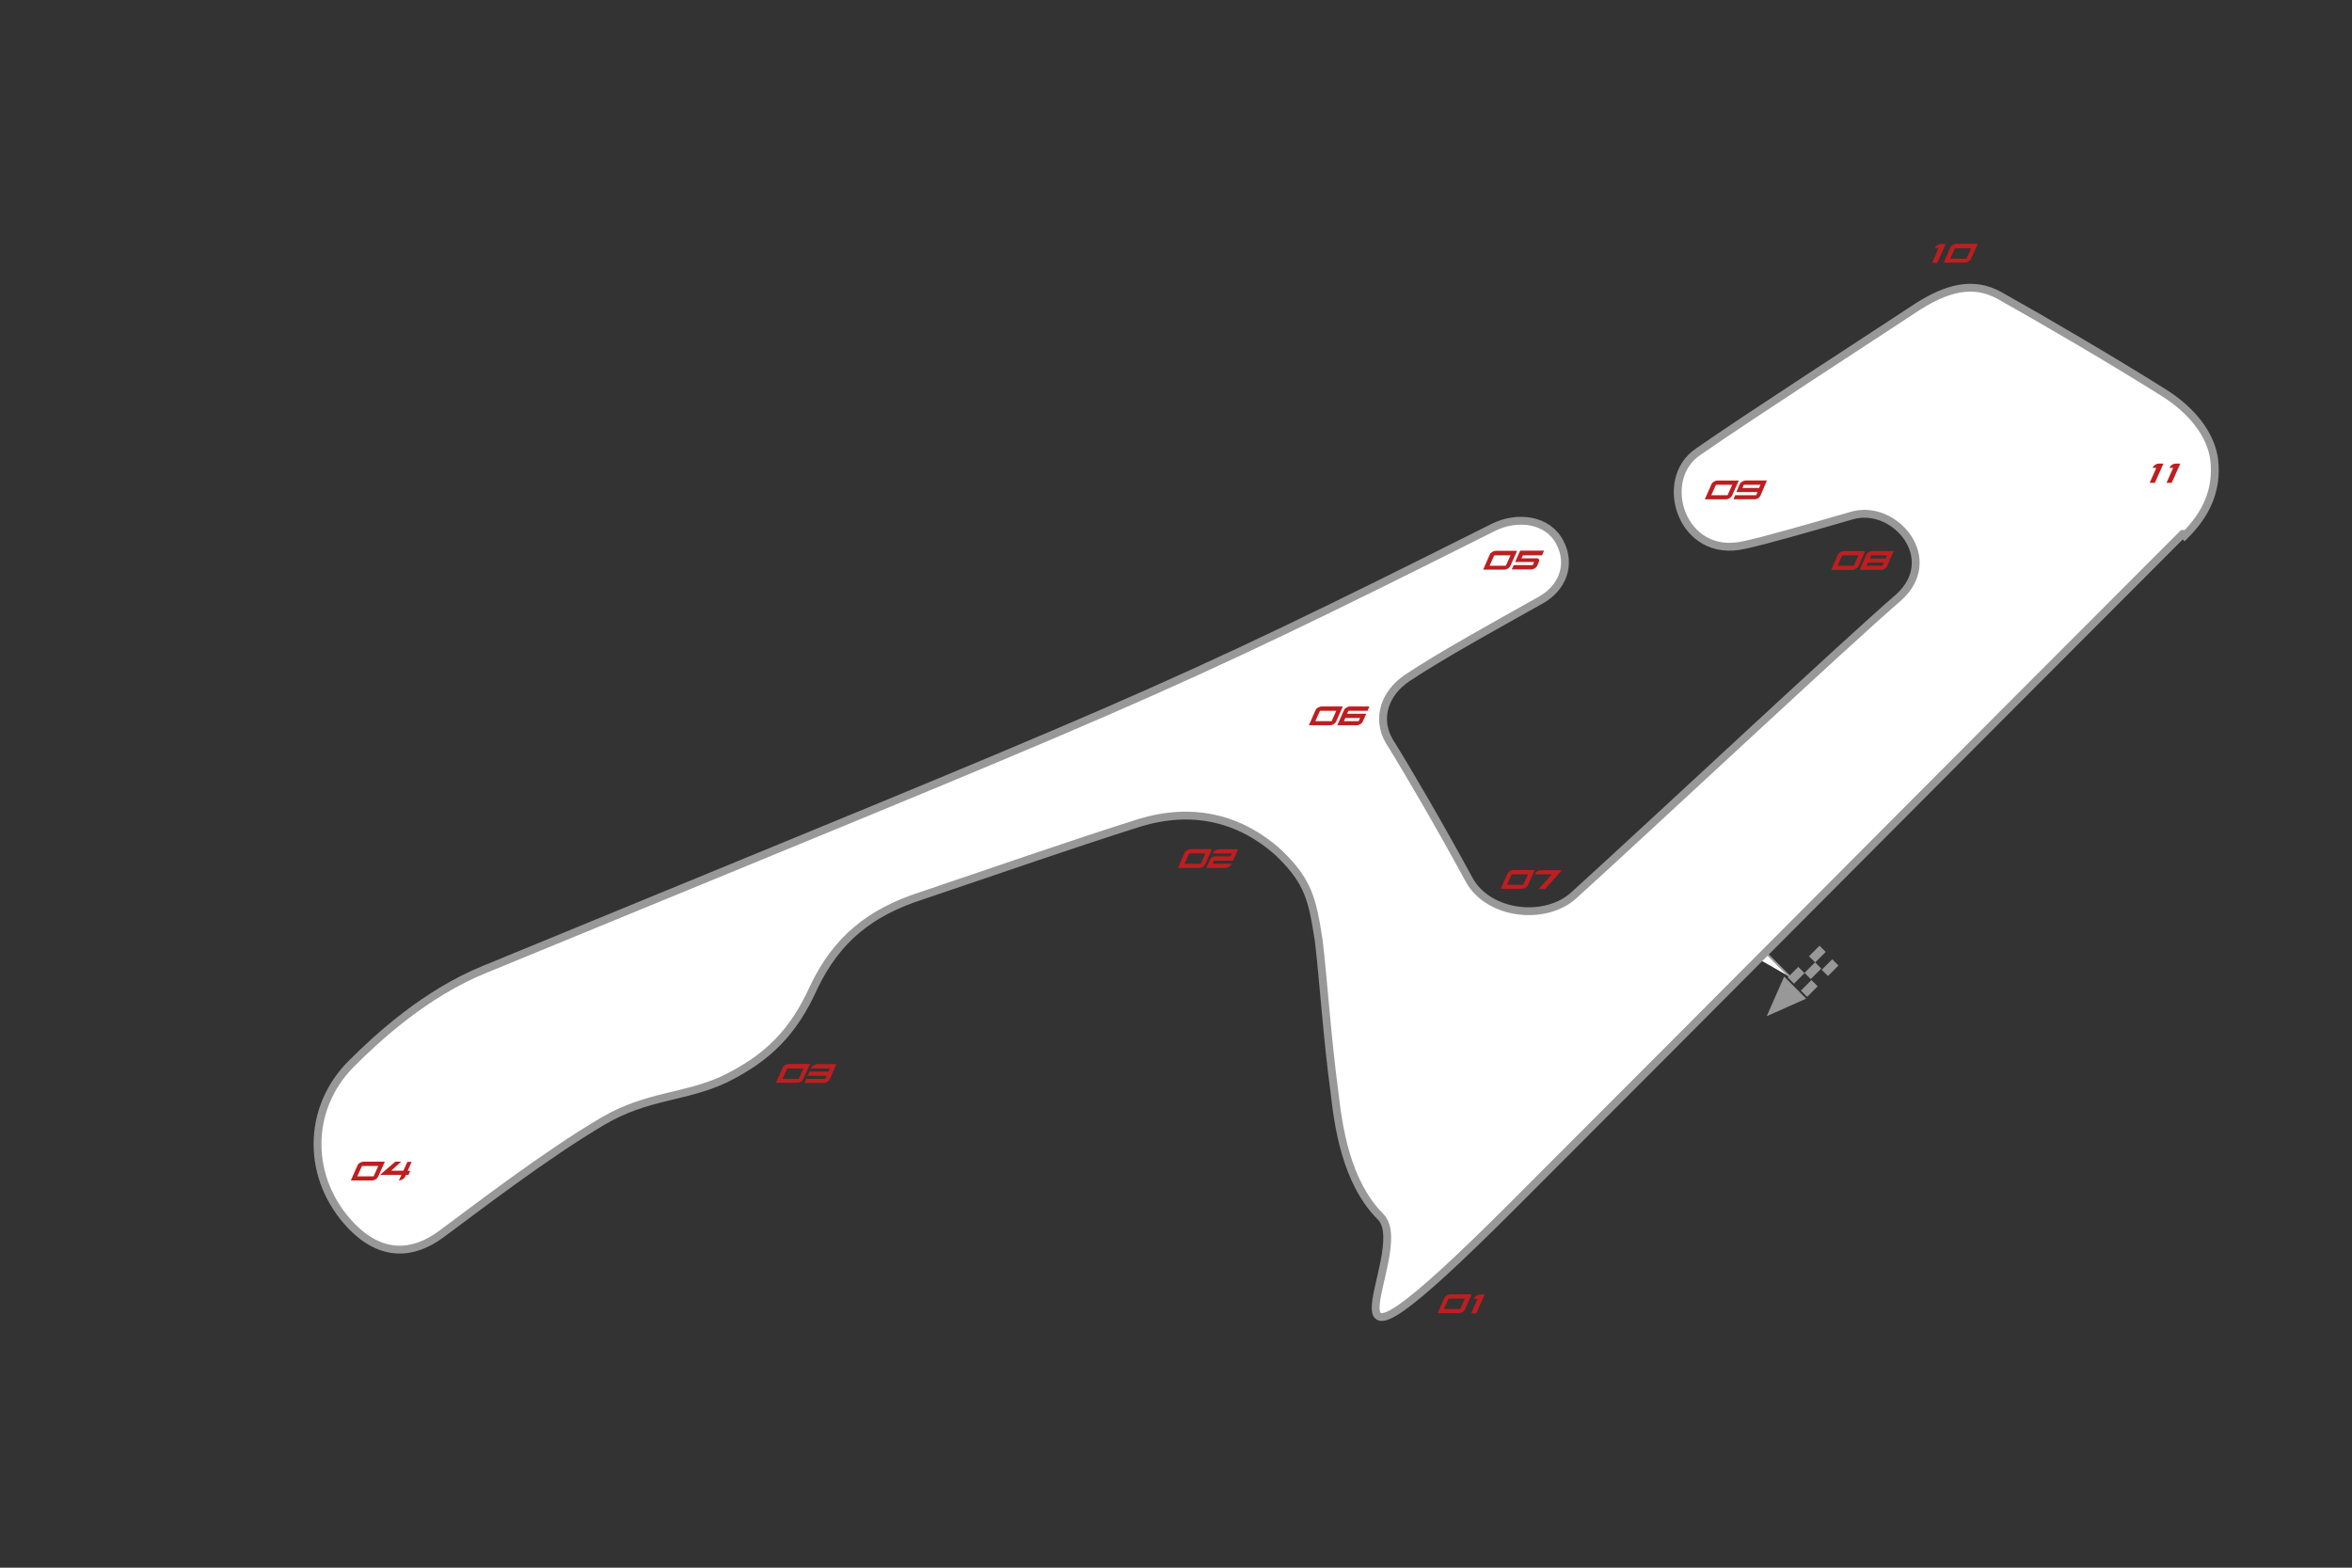 <?xml version="1.0" encoding="UTF-8"?>
<svg id="_レイヤー_1" data-name="レイヤー_1" xmlns="http://www.w3.org/2000/svg" version="1.1" viewBox="0 0 1200 800">
  <rect x="0" y="0" width="1200" height="800" fill="#333333" stroke="none"/>
  <!-- Generator: Adobe Illustrator 29.1.0, SVG Export Plug-In . SVG Version: 2.1.0 Build 142)  -->
  <defs>
    <style>
      .st0, .st1 {
        fill: #fff;
        stroke: #999899;
        stroke-miterlimit: 3.9;
      }

      .st2 {
        fill: #999899;
      }

      .st3 {
        fill: #bf1e20;
      }

      .st1 {
        stroke-width: 4px;
      }
    </style>
  </defs>
  <rect class="st2" x="929.923" y="491.555" width="7.6" height="4.5" transform="translate(1943.139 182.736) rotate(135)"/>
  <rect class="st2" x="919.317" y="502.162" width="7.6" height="4.5" transform="translate(1932.532 208.343) rotate(135)"/>
  <rect class="st2" x="921.155" y="493.111" width="7.6" height="4.5" transform="translate(1929.271 191.592) rotate(135)"/>
  <rect class="st2" x="923.418" y="484.626" width="7.6" height="4.5" transform="translate(1927.133 175.507) rotate(135)"/>
  <rect class="st2" x="912.599" y="495.445" width="7.6" height="4.5" transform="translate(1916.315 201.625) rotate(135)"/>
  <polygon class="st2" points="921.526 509.609 901.373 518.59 910.283 498.366 921.526 509.609"/>
  <polyline class="st0" points="913.323 498.578 897.555 482.81 893.242 487.123"/>
  <path class="st1" d="M1113.65,272.451c-126.212,126.212-227.464,228.405-341.902,342.844-114.438,114.438-49.449,23.547-67.344,5.651-17.896-17.896-21.663-47.094-23.547-63.577-3.768-27.785-5.651-57.455-8.006-77.234-3.297-21.192-5.18-30.14-20.25-44.739-20.25-18.367-44.739-23.547-71.112-15.541-37.204,11.774-70.641,23.547-111.142,37.204-26.373,8.477-43.326,22.134-55.1,46.623-10.361,23.076-23.547,36.262-45.681,47.094-20.25,9.419-39.088,8.006-61.693,21.192-29.669,17.425-64.99,44.739-82.885,57.925-14.128,10.361-30.14,11.774-45.681-4.238-23.076-24.018-23.076-59.809,0-82.885,13.186-13.186,37.675-35.791,67.815-48.036,332.012-136.572,340.96-138.456,514.736-225.58,12.244-6.122,27.785-4.239,33.908,7.535,6.122,11.303,1.413,23.547-9.89,29.669-23.547,13.186-50.861,28.256-67.815,39.559-11.303,7.535-16.012,20.25-9.419,32.024,9.419,15.07,25.902,43.326,40.972,71.112,9.89,17.896,39.088,21.192,53.687,7.535,40.972-37.204,137.514-127.624,165.3-151.642,22.134-19.779-1.884-48.036-23.547-41.914-21.192,6.122-45.681,13.186-55.1,15.07-32.024,7.535-44.739-33.437-23.547-47.565,24.96-17.425,89.007-58.867,112.554-74.408,13.657-8.477,27.314-13.186,41.443-5.18,23.547,13.186,58.867,33.908,84.298,49.92,13.186,8.477,23.076,20.25,24.96,33.437,1.884,16.012-4.238,28.256-15.07,39.088l-.942-.942h0Z"/>
  <g>
    <path class="st3" d="M750.8,660.6l-3.3,7.4c-.2.5-.5.9-.9,1.2s-.7.5-1,.6c-.4.2-.8.3-1.2.3h-10.9l3.3-7.5c.2-.5.5-1,.9-1.2s.7-.5,1-.6c.4-.2.8-.3,1.2-.3h10.9v.1ZM747.4,662.7h-8.3l-2.4,5.3h8.3l2.4-5.3Z"/>
    <path class="st3" d="M755.1,660.6h2.4l-4.3,9.6h-2.6l3.3-7.5h-1.9c.2-.5.5-1,.9-1.2s.7-.5,1-.6c.4-.2.8-.2,1.2-.3h0Z"/>
  </g>
  <g>
    <path class="st3" d="M618.3,433.4l-3.3,7.4c-.2.5-.5.9-.9,1.2s-.7.5-1,.6c-.4.2-.8.3-1.2.3h-10.9l3.3-7.5c.2-.5.5-1,.9-1.2s.7-.5,1-.6c.4-.2.8-.3,1.2-.3h10.9v.1ZM615,435.5h-8.3l-2.4,5.3h8.3l2.4-5.3Z"/>
    <path class="st3" d="M621.9,433.4h9.8l-2.6,5.8h-9.7l-.7,1.6h9.7c-.2.5-.5,1-.9,1.2-.3.3-.7.5-1,.6-.4.2-.8.3-1.2.3h-9.8l1.8-4c.2-.5.5-.9.8-1.1.3-.3.6-.5.9-.6.3-.1.7-.2,1-.2h7.8l.7-1.5h-9.7c.2-.5.5-1,.9-1.2.3-.3.7-.5,1-.6.4-.2.8-.3,1.2-.3Z"/>
  </g>
  <g>
    <path class="st3" d="M413.21,543.048l-3.3,7.4c-.2.5-.5.9-.9,1.2-.4.3-.7.5-1,.6-.4.2-.8.3-1.2.3h-10.9l3.3-7.5c.2-.5.5-1,.9-1.2s.7-.5,1-.6c.4-.2.8-.2,1.2-.3h10.9v.1ZM409.91,545.248h-8.3l-2.4,5.3h8.3l2.4-5.3Z"/>
    <path class="st3" d="M416.91,543.048h9.8l-3.3,7.5c-.2.5-.5.9-.9,1.2-.3.3-.7.5-1,.6-.4.2-.8.3-1.2.3h-9.8l.9-2.1h9.7l.7-1.6h-9.7l.9-2.1h9.7l.7-1.6h-9.7c.2-.5.5-1,.9-1.2.4-.3.7-.5,1-.6.4-.2.8-.3,1.2-.3l.1-.1h0Z"/>
  </g>
  <g>
    <path class="st3" d="M196.3,592.9l-3.3,7.4c-.2.5-.5.9-.9,1.2-.4.3-.7.5-1,.6-.4.2-.8.3-1.2.3h-10.9l3.3-7.5c.2-.5.5-1,.9-1.2.3-.3.7-.5,1-.6.4-.2.8-.2,1.2-.3h10.9v.1ZM193,595h-8.3l-2.4,5.3h8.3l2.4-5.3Z"/>
    <path class="st3" d="M207.6,592.9h2.4l-2,4.6h1.3l-.9,2.1h-1.3l-.3.7c-.2.5-.6.9-.9,1.2-.4.3-.7.5-1.1.6-.4.2-.9.3-1.3.3l1.3-2.8h-11l7.9-6.8h3l-5.1,4.6h6.2l2.1-4.6-.3.1h0Z"/>
  </g>
  <g>
    <path class="st3" d="M773.991,281.195l-3.3,7.4c-.2.5-.5.9-.9,1.2s-.7.5-1,.6c-.4.2-.8.3-1.2.3h-10.9l3.3-7.5c.2-.5.5-1,.9-1.2.3-.3.7-.5,1-.6.4-.2.8-.3,1.2-.3h10.9v.1ZM770.691,283.395h-8.3l-2.4,5.3h8.3l2.4-5.3Z"/>
    <path class="st3" d="M786.691,283.395h-9.7l-.7,1.5h8.1c.2,0,.4.1.5.2s.2.2.3.3,0,.3.1.4c0,.3,0,.7-.2,1.1l-.7,1.6c-.2.5-.5,1-.9,1.2s-.7.5-1,.6c-.4.2-.8.3-1.2.3h-10l1-2.2h9.7l.7-1.6h-9.7l2.6-5.8h12.2l-.9,2.1-.2.3Z"/>
  </g>
  <g>
    <path class="st3" d="M685.085,360.615l-3.3,7.4c-.2.5-.5.9-.9,1.2s-.7.5-1,.6c-.4.2-.8.3-1.2.3h-10.9l3.3-7.5c.2-.5.5-1,.9-1.2.3-.3.7-.5,1-.6.4-.2.8-.2,1.2-.3h10.9v.1ZM681.785,362.715h-8.3l-2.4,5.3h8.3l2.4-5.3Z"/>
    <path class="st3" d="M697.785,362.715h-9.8l-.7,1.5h9.8l-1.7,3.8c-.2.5-.5,1-.9,1.2s-.7.5-1,.6c-.4.2-.8.3-1.2.3h-10l3.3-7.5c.2-.5.5-1,.9-1.2.3-.3.7-.5,1-.6.4-.2.8-.3,1.2-.3h10l-.9,2.1v.1h0ZM686.385,366.415l-.7,1.6h7.5l.7-1.6h-7.5Z"/>
  </g>
  <g>
    <path class="st3" d="M782.977,444.079l-3.3,7.4c-.2.5-.5.9-.9,1.2s-.7.5-1,.6c-.4.2-.8.2-1.2.3h-10.9l3.3-7.5c.2-.5.5-1,.9-1.2.3-.3.7-.5,1-.6.4-.2.8-.3,1.2-.3h10.9v.1ZM779.577,446.179h-8.3l-2.4,5.3h8.3l2.4-5.3Z"/>
    <path class="st3" d="M785.777,444.079h11.1l-8.6,9.6h-3.3l6.8-7.5h-8.7c.2-.5.5-1,.8-1.2s.6-.5.9-.6c.4-.2.7-.3,1.1-.3h-.1Z"/>
  </g>
  <g>
    <path class="st3" d="M951.6,281.3l-3.3,7.4c-.2.5-.5.9-.9,1.2s-.7.5-1,.6c-.4.2-.8.3-1.2.3h-10.9l3.3-7.5c.2-.5.5-1,.9-1.2.3-.3.7-.5,1-.6.4-.2.8-.2,1.2-.3h10.9v.1ZM948.2,283.4h-8.3l-2.4,5.3h8.3l2.4-5.3Z"/>
    <path class="st3" d="M966.2,281.2l-3.3,7.5c-.2.5-.5.9-.9,1.2-.3.3-.7.5-1,.6-.4.2-.8.3-1.2.3h-11l3.3-7.5c.2-.5.5-1,.9-1.2.3-.3.7-.5,1-.6.4-.2.8-.2,1.2-.3h11ZM953,287.1l-.7,1.6h8.1l.7-1.6h-8.1ZM962.8,283.4h-8.1l-.7,1.6h8.1l.7-1.6Z"/>
  </g>
  <g>
    <path class="st3" d="M887.1,245.3l-3.3,7.4c-.2.5-.5.9-.9,1.2s-.7.5-1,.6c-.4.2-.8.3-1.2.3h-10.9l3.3-7.5c.2-.5.5-1,.9-1.2.3-.3.7-.5,1-.6.4-.2.8-.3,1.2-.3h10.9v.1ZM883.8,247.4h-8.3l-2.4,5.3h8.3l2.4-5.3Z"/>
    <path class="st3" d="M885.9,251.1l1.6-3.8c.2-.5.5-1,.9-1.2.3-.3.7-.5,1-.6.4-.2.8-.3,1.2-.3h10.9l-3.2,7.5c-.2.5-.5.9-.8,1.2s-.7.5-1,.6c-.4.2-.8.3-1.2.3h-10.9l.9-2.1h10.7l.7-1.6h-10.8ZM898.2,247.4h-8.5l-.7,1.6h8.5l.7-1.6Z"/>
  </g>
  <g>
    <path class="st3" d="M990.3,124.5h2.4l-4.3,9.6h-2.6l3.3-7.5h-1.9c.2-.5.5-1,.9-1.2s.7-.5,1-.6c.4-.2.8-.2,1.2-.3h0Z"/>
    <path class="st3" d="M1009,124.5l-3.3,7.4c-.2.5-.5.9-.9,1.2s-.7.5-1,.6c-.4.2-.8.3-1.2.3h-10.9l3.3-7.5c.2-.5.5-1,.9-1.2.3-.3.7-.5,1-.6.4-.2.8-.3,1.2-.3h10.9v.1ZM1005.7,126.7h-8.3l-2.4,5.3h8.3l2.4-5.3Z"/>
  </g>
  <g>
    <path class="st3" d="M1101.369,236.583h2.438l-4.385,9.8h-2.65l3.386-7.624h-1.897c.251-.556.553-.979.908-1.268s.695-.505,1.022-.647c.382-.163.774-.251,1.177-.262Z"/>
    <path class="st3" d="M1109.959,236.583h2.438l-4.385,9.8h-2.65l3.387-7.624h-1.898c.251-.556.553-.979.908-1.268s.696-.505,1.022-.647c.383-.163.775-.251,1.178-.262Z"/>
  </g>
</svg>